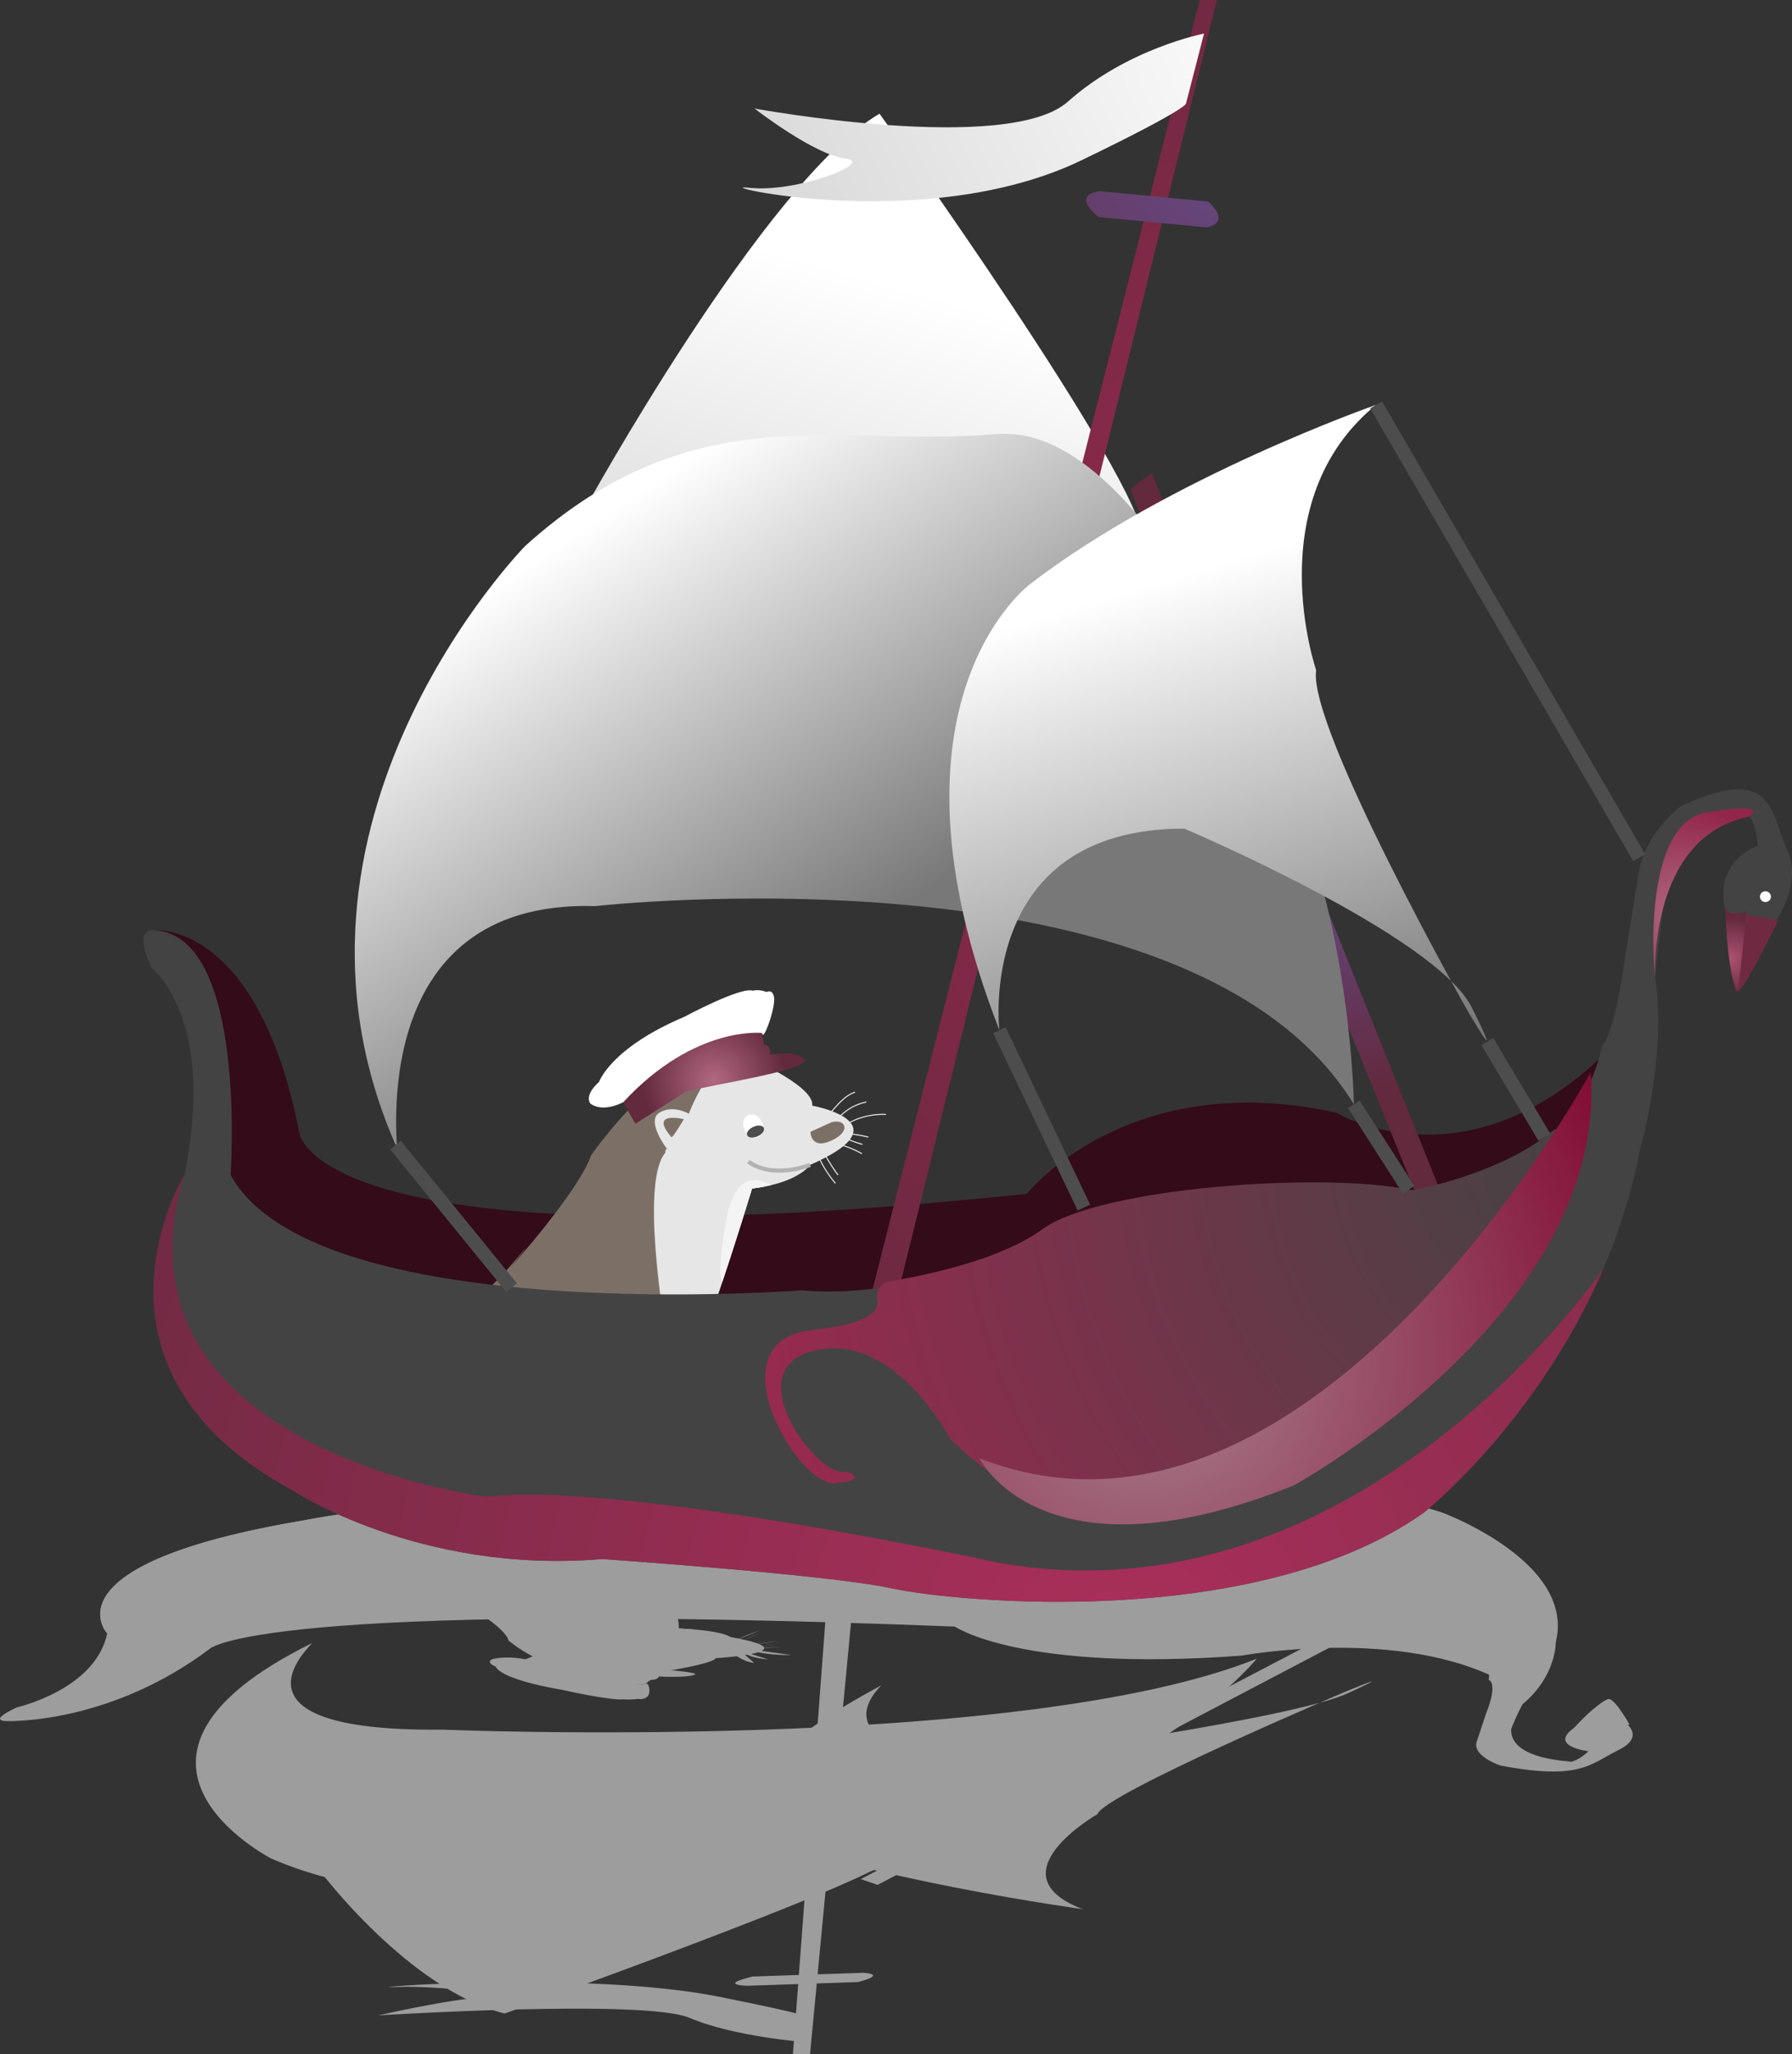 <?xml version="1.0" encoding="UTF-8"?> <svg xmlns="http://www.w3.org/2000/svg" width="130" height="149" viewBox="0 0 130 149" fill="none"><rect x="0" y="0" width="130" height="149" fill="#333333" stroke="none"/><g clip-path="url(#clip0_198_128)"><path d="M0.683 124.827C0.683 124.827 7.96 125.051 15.219 119.59C15.219 119.59 18.645 116.009 69.271 117.978C69.271 117.978 74.005 121.29 90.106 120.082C90.106 120.082 101.726 117.934 109.094 122.007L109.107 115.965C109.107 115.965 41.726 110.011 10.444 117.755C10.444 117.755 4.969 124.111 0.682 124.828L0.683 124.827Z" fill="#9D9D9D"></path><path d="M49.253 118.324C49.253 118.324 49.247 118.249 49.238 118.118C49.224 117.921 49.2 117.599 49.164 117.218C49.12 116.767 49.062 116.234 48.986 115.729C48.886 115.056 48.754 114.43 48.592 114.114C48.174 113.301 48.787 112.179 49.098 111.894H49.099C49.128 111.867 49.153 111.847 49.177 111.837C49.443 111.709 29.825 113.861 28.459 114.449C28.459 114.449 31.472 114.973 33.23 116.079C34.933 117.148 33.4 116.127 33.3 116.059C33.452 116.147 36.689 118.03 36.89 118.987C36.89 118.987 37.555 119.565 38.636 120.143C39.75 120.737 41.302 121.329 43.024 121.285C43.377 121.276 43.724 121.237 44.063 121.173C44.468 121.098 44.86 120.99 45.235 120.857C45.986 120.593 46.671 120.236 47.252 119.875C47.426 119.766 47.591 119.659 47.747 119.551C47.747 119.551 47.76 119.542 47.766 119.537C47.789 119.521 47.811 119.506 47.834 119.489C48.229 119.212 48.552 118.95 48.792 118.746C49.036 118.536 49.191 118.387 49.24 118.341C49.249 118.33 49.253 118.325 49.253 118.325V118.324Z" fill="#9D9D9D"></path><path d="M55.438 119.528C55.432 119.48 55.393 119.431 55.317 119.377C55.252 119.33 55.154 119.28 55.023 119.229C54.791 119.137 54.451 119.038 53.983 118.935C53.866 118.907 53.741 118.88 53.606 118.853C53.41 118.813 53.196 118.773 52.963 118.73C52.963 118.73 52.91 118.682 52.764 118.62C52.633 118.566 52.424 118.496 52.097 118.425C51.999 118.404 51.891 118.382 51.771 118.361C51.531 118.318 51.244 118.277 50.901 118.239C50.782 118.226 50.657 118.214 50.523 118.202C50.368 118.188 50.206 118.175 50.034 118.163C49.791 118.145 49.525 118.131 49.241 118.118C48.919 118.103 48.57 118.092 48.191 118.084C47.453 118.07 46.604 118.069 45.627 118.089C45.627 118.089 42.646 118.786 42.224 119.051C42.15 119.097 42.154 119.13 42.262 119.144C42.262 119.144 40.144 119.869 40.971 120.087C41.799 120.305 43.128 120.06 43.128 120.06C43.128 120.06 43.202 120.385 43.499 120.725C43.634 120.882 43.818 121.041 44.063 121.173C44.391 121.351 44.831 121.479 45.417 121.487C45.443 121.487 45.468 121.487 45.495 121.487C45.495 121.487 45.06 122.169 46.492 121.493C46.492 121.493 47.538 121.348 48.713 121.144C50.163 120.891 51.804 120.547 51.913 120.271C51.913 120.271 52.654 120.226 53.458 120.127C53.707 120.096 53.962 120.061 54.203 120.021C54.503 119.97 54.781 119.911 54.996 119.842C55.28 119.753 55.459 119.649 55.438 119.529V119.528Z" fill="#9D9D9D"></path><path d="M48.099 120.003C48.538 119.919 48.873 119.733 48.846 119.589C48.819 119.444 48.44 119.395 48 119.478C47.56 119.562 47.225 119.747 47.252 119.892C47.28 120.037 47.658 120.086 48.099 120.003Z" fill="#9D9D9D"></path><path d="M39.452 119.8L38.075 120.375C38.075 120.375 40.994 122.488 46.784 122.158L47.192 121.851C47.192 121.851 47.749 121.851 47.792 121.598C47.792 121.598 49.77 121.713 50.376 121.473C50.385 121.469 50.394 121.465 50.403 121.461C50.976 121.205 44.492 120.832 42.475 120.637L39.452 119.8Z" fill="#9D9D9D"></path><path d="M46.784 122.158C46.784 122.158 41.737 122.362 38.144 120.363C38.144 120.363 36.94 120.07 35.782 120.323C35.782 120.323 35.112 120.516 35.966 120.885C35.966 120.885 36.104 121.764 40.833 122.578C40.833 122.578 44.299 123.364 45.258 123.255C45.258 123.255 45.673 123.303 46.296 123.221C46.296 123.221 46.643 123.312 46.935 123.088C47.227 122.864 47.12 122.132 46.899 122.106L46.784 122.158Z" fill="#9D9D9D"></path><path d="M48.912 119.634C48.917 119.551 48.66 119.467 48.337 119.446C48.014 119.426 47.748 119.477 47.743 119.56C47.738 119.644 47.995 119.728 48.318 119.749C48.641 119.769 48.907 119.718 48.912 119.634Z" fill="#9D9D9D"></path><path d="M53.827 119.76C54.103 120.068 54.813 120.292 55.736 120.362Z" fill="#9D9D9D"></path><path d="M54.134 119.587C54.887 119.897 56.083 120.063 57.411 120.043Z" fill="#9D9D9D"></path><path d="M53.623 119.658C53.375 119.735 53.272 119.853 53.295 119.95C53.318 120.047 53.447 120.126 53.576 120.202C53.861 120.372 54.179 120.545 54.716 120.619" fill="#9D9D9D"></path><path d="M54.472 119.552C55.167 119.549 55.882 119.515 56.601 119.455Z" fill="#9D9D9D"></path><path d="M53.398 118.953C53.9 118.702 54.494 118.467 55.153 118.26Z" fill="#9D9D9D"></path><path d="M53.779 119.021C54.213 118.831 54.678 118.649 55.171 118.475Z" fill="#9D9D9D"></path><path d="M54.572 119.273C55.211 119.217 55.85 119.136 56.471 119.028Z" fill="#9D9D9D"></path><path d="M55.066 119.414C55.481 119.353 55.901 119.304 56.32 119.268Z" fill="#9D9D9D"></path><path d="M42.337 119.453C42.449 119.418 42.875 119.916 42.875 119.916C42.875 119.916 40.119 120.148 42.337 119.453Z" fill="#9D9D9D"></path><path d="M53.633 119.835L52.317 119.59C52.317 119.59 52.691 119.115 54.005 119.36C55.32 119.604 54.572 119.947 53.632 119.835H53.633Z" fill="#9D9D9D"></path><path d="M52.964 118.73C52.964 118.73 50.621 118.344 48.424 118.814Z" fill="#9D9D9D"></path><path d="M50.031 118.163C49.788 118.145 49.523 118.131 49.238 118.118C49.224 117.921 49.2 117.599 49.163 117.218C49.12 116.767 49.062 116.234 48.986 115.729C48.885 115.056 48.754 114.43 48.592 114.115C48.174 113.301 48.786 112.179 49.098 111.894C48.243 112.514 40.729 118.035 42.199 119.038C42.205 119.044 42.213 119.047 42.222 119.053C42.993 119.53 46.124 119.019 49.239 118.341C49.242 118.341 49.245 118.341 49.247 118.339C49.51 118.282 49.773 118.223 50.032 118.164L50.031 118.163Z" fill="#9D9D9D"></path><path d="M23.217 135.706C23.217 135.706 29.652 144.3 36.607 146.045C36.607 146.045 63.204 136.511 64.431 134.944C64.431 134.944 49.191 139.018 23.217 135.706Z" fill="#9D9D9D"></path><path d="M58.764 149H57.522L60.07 114.979L61.986 115.07L58.764 149Z" fill="#9D9D9D"></path><path d="M54.208 144.031C54.208 144.031 52.007 143.985 54.61 143.359L62.645 143.091C62.645 143.091 64.438 143.18 62.244 143.763L54.208 144.031Z" fill="#9D9D9D"></path><path d="M99.314 118.001L63.667 136.713L62.443 136.294L97.451 118.001H99.314Z" fill="#9D9D9D"></path><path d="M118.083 125.094C117.969 124.981 117.871 124.917 117.871 124.917L116.447 123.641L114.201 125.321C112.281 126.663 115.23 127.022 115.23 127.022C113.051 129.17 110.119 126.887 109.514 126.708C108.909 126.53 110.443 123.619 110.443 123.619C112.925 121.561 112.865 119.098 112.865 119.098C113.141 117.997 113.015 116.976 112.63 116.045C110.982 112.052 104.578 109.698 104.578 109.698C94.824 106.609 72.365 107.37 67.489 107.729C62.612 108.088 45.9 108.49 45.9 108.49C32.924 108.088 22.016 110.281 22.016 110.281C3.282 113.434 7.702 118.392 7.774 118.471C6.944 122.545 1.207 123.843 1.207 123.843C-1.16 124.962 0.684 124.829 0.684 124.829C7.532 124.65 11.128 118.473 11.128 118.473C15.305 116.665 24.71 115.881 33.743 115.563C44.624 115.18 54.964 115.474 54.964 115.474C56.685 115.417 58.354 115.438 59.934 115.51C59.966 115.512 59.998 115.513 60.03 115.515C60.681 115.545 61.317 115.584 61.934 115.629C68.099 116.086 72.477 117.221 72.477 117.221C85.321 118.742 97.255 117.937 97.255 117.937C104.484 118.018 106.894 119.427 107.673 120.526C107.936 120.899 108.012 121.236 108.024 121.474C108.036 121.695 107.992 121.83 107.992 121.83C108.705 122.189 107.803 124.291 107.803 124.291L107.166 126.216C106.661 127.335 108.833 128.052 108.833 128.052C114.665 129.171 115.398 127.918 117.412 126.934C118.92 126.196 118.426 125.432 118.083 125.097V125.094Z" fill="#9D9D9D"></path><path d="M106.085 119.598C106.714 119.839 108.131 119.556 108.153 119.187C108.201 118.405 108.054 117.577 107.387 117.087C106.094 116.137 101.357 114.351 100.715 114.112C100.667 114.094 100.628 114.074 100.596 114.052C99.793 113.505 88.561 106.186 68.817 111.579C68.717 111.607 68.624 111.639 68.544 111.674C67.674 112.049 62.072 114.358 57.059 113.906C51.811 113.432 59.595 110.718 61.549 110.756C61.747 110.76 61.957 110.752 62.163 110.72C62.625 110.647 63.09 110.522 61.25 110.459C58.587 110.37 49.397 114.175 56.515 114.443C60.519 114.595 60.965 114.948 60.59 115.229C60.291 115.452 60.498 115.669 61.093 115.707C63.663 115.865 68.699 116.264 71.129 117.061C74.434 118.146 90.303 118.553 96.92 118.087C97.075 118.076 97.224 118.075 97.362 118.085C98.449 118.167 103.448 118.59 106.083 119.599L106.085 119.598Z" fill="#9D9D9D"></path><path d="M22.614 119.187C22.984 119.005 15.082 125.633 32.115 125.454C32.115 125.454 73.973 127.199 91.173 120.306C91.173 120.306 87.684 124.603 80.231 128.408C80.231 128.408 62.721 138.078 51.575 137.719C40.427 137.36 28.871 138.794 19.695 134.81C19.695 134.81 5.589 127.603 22.614 119.187Z" fill="#9D9D9D"></path><path d="M63.955 122.231C63.955 122.231 58.114 127.468 73.269 127.468C73.269 127.468 93.702 124.693 97.783 122.813C101.865 120.933 97.446 122.767 97.446 122.767C97.446 122.767 80.144 130.108 79.609 131.586C79.609 131.586 71.949 135.972 78.557 138.479C78.557 138.479 65 136.599 57.113 133.823C57.113 133.823 47.944 130.779 63.958 122.23L63.955 122.231Z" fill="#9D9D9D"></path><path d="M58.515 148.127C58.515 148.127 53.285 147.747 50.025 146.359C46.765 144.971 27.435 146.18 27.435 146.18C27.435 146.18 32.728 144.972 35.035 144.881C37.342 144.792 32.259 143.987 28.675 144.12C25.092 144.255 42.386 142.869 52.212 144.836C59.03 146.201 58.632 146.313 58.632 146.313L58.516 148.126L58.515 148.127Z" fill="#9D9D9D"></path><path d="M114.201 125.32L118.218 125.086C118.218 125.086 117.235 123.35 116.764 123.238C116.293 123.127 114.202 125.32 114.202 125.32H114.201Z" fill="#9D9D9D"></path><path d="M112.628 116.045C110.981 112.052 104.576 109.698 104.576 109.698C94.822 106.609 72.363 107.37 67.487 107.729C62.611 108.088 45.898 108.49 45.898 108.49C32.923 108.088 22.015 110.281 22.015 110.281C3.28 113.434 7.7 118.392 7.772 118.471C7.308 111.344 36.208 110.107 36.208 110.107C45.792 110.524 74.749 108.39 74.749 108.39C101.432 106.781 111.9 115.413 112.628 116.045Z" fill="#9D9D9D"></path><path d="M107.704 121.141C107.704 121.141 98.008 107.726 71.215 111.108C71.215 111.108 78.393 107.765 94.599 110.409C94.599 110.409 113.896 114.898 107.704 121.141Z" fill="#9D9D9D"></path><path d="M110.442 123.619C110.442 123.619 107.093 127.226 113.915 127.77C113.915 127.77 115.567 128.174 110.895 127.896C106.221 127.617 110.381 123.611 110.443 123.62L110.442 123.619Z" fill="#9D9D9D"></path><path d="M116.764 123.239L115.724 125.344C115.724 125.344 114.563 125.019 114.034 125.529C114.034 125.529 115.585 123.637 116.764 123.239Z" fill="#9D9D9D"></path><path d="M50.522 118.202C50.368 118.188 50.206 118.175 50.033 118.163C49.79 118.145 49.525 118.131 49.24 118.118C49.226 117.921 49.202 117.599 49.166 117.218C49.122 116.767 49.064 116.234 48.988 115.729L48.969 115.699C48.969 115.699 48.427 115.79 47.999 117.32C47.897 117.688 47.989 117.929 48.19 118.084C48.434 118.274 48.839 118.334 49.242 118.338H49.248C49.859 118.342 50.469 118.214 50.523 118.202H50.522Z" fill="#9D9D9D"></path><path d="M11.263 67.473C11.263 67.473 18.715 66.847 21.696 82.092C21.696 82.092 22.318 92.087 74.488 86.59C74.488 86.59 81.817 77.344 96.97 80.717C96.97 80.717 106.907 86.714 117.465 75.344L112.745 92.211C112.745 92.211 40.701 108.829 15.486 87.214C15.486 87.214 14.989 69.471 11.263 67.472V67.473Z" fill="#330B19"></path><path d="M54.737 85.627C54.737 85.627 54.673 85.837 54.561 86.204C54.392 86.753 54.116 87.651 53.781 88.716C53.385 89.973 52.908 91.462 52.437 92.873C51.809 94.753 51.189 96.497 50.778 97.38C49.723 99.648 49.456 102.782 49.545 103.578V103.583C49.553 103.654 49.565 103.707 49.579 103.737C49.745 104.096 31.812 98.087 30.906 96.448C30.906 96.448 34.33 94.985 36.955 91.898C39.495 88.914 37.162 91.763 37.008 91.952C37.229 91.708 41.941 86.451 42.891 83.782C42.891 83.782 44.011 82.165 45.544 80.553C47.123 78.895 49.138 77.243 50.826 77.365C51.172 77.389 51.489 77.499 51.777 77.675C52.123 77.885 52.43 78.189 52.701 78.558C53.244 79.296 53.65 80.292 53.948 81.303C54.037 81.606 54.117 81.908 54.189 82.207C54.192 82.221 54.196 82.233 54.198 82.246C54.198 82.246 54.197 82.247 54.198 82.247C54.208 82.291 54.219 82.335 54.229 82.379C54.407 83.153 54.526 83.882 54.605 84.453C54.686 85.037 54.723 85.455 54.735 85.585V85.589C54.735 85.615 54.737 85.627 54.737 85.627Z" fill="#7C7066"></path><path d="M61.866 82.266C61.822 82.399 61.745 82.538 61.628 82.685C61.525 82.818 61.388 82.957 61.216 83.102C60.912 83.357 60.496 83.631 59.946 83.924C59.808 83.999 59.661 84.074 59.505 84.15C59.279 84.262 59.033 84.376 58.767 84.492C58.758 84.508 58.676 84.627 58.481 84.8C58.307 84.953 58.043 85.147 57.661 85.345C57.546 85.405 57.422 85.465 57.285 85.523C57.011 85.642 56.692 85.757 56.32 85.862C56.19 85.898 56.055 85.934 55.912 85.968C55.747 86.007 55.575 86.043 55.392 86.077C55.134 86.126 54.858 86.169 54.563 86.204C54.229 86.244 53.872 86.276 53.487 86.297C52.738 86.338 51.888 86.34 50.927 86.283C50.927 86.283 48.491 84.337 48.278 83.596C48.24 83.469 48.27 83.377 48.388 83.337C48.388 83.337 46.837 81.312 47.836 80.705C48.834 80.098 49.972 80.783 49.972 80.783C49.972 80.783 50.3 79.875 50.864 78.926C51.121 78.49 51.43 78.044 51.779 77.675C52.246 77.18 52.787 76.821 53.379 76.801C53.404 76.801 53.43 76.8 53.457 76.801C53.457 76.801 53.556 74.897 54.459 76.785C54.459 76.785 55.392 77.189 56.406 77.76C57.657 78.465 59.029 79.426 58.922 80.196C58.922 80.196 59.628 80.323 60.355 80.596C60.58 80.682 60.808 80.781 61.017 80.894C61.276 81.037 61.508 81.202 61.67 81.391C61.885 81.64 61.982 81.931 61.867 82.266H61.866Z" fill="#E6E6E6"></path><path d="M54.988 82.476C55.339 82.322 55.468 81.839 55.277 81.397C55.085 80.955 54.645 80.722 54.294 80.876C53.943 81.03 53.813 81.513 54.005 81.955C54.197 82.397 54.636 82.63 54.988 82.476Z" fill="white"></path><path d="M46.095 81.506L45.168 79.901C45.168 79.901 49.742 74.002 55.272 74.925L55.439 75.782C55.439 75.782 55.997 75.782 55.842 76.488C55.842 76.488 57.912 76.166 58.329 76.839C58.335 76.849 58.342 76.86 58.347 76.87C58.719 77.585 51.942 78.627 49.773 79.168L46.095 81.506Z" fill="url(#paint0_radial_198_128)"></path><path d="M55.272 74.925C55.272 74.925 50.386 74.356 45.226 79.932C45.226 79.932 43.793 80.75 42.833 80.045C42.833 80.045 42.315 79.505 43.457 78.475C43.457 78.475 44.282 76.023 49.651 73.747C49.651 73.747 53.732 71.554 54.606 71.857C54.606 71.857 55.059 71.723 55.618 71.954C55.618 71.954 56.035 71.699 56.152 72.324C56.269 72.95 55.587 74.996 55.346 75.068L55.272 74.925Z" fill="white"></path><path d="M54.956 82.418C55.291 82.271 55.495 81.998 55.412 81.808C55.33 81.618 54.992 81.583 54.658 81.73C54.324 81.876 54.12 82.149 54.202 82.339C54.284 82.529 54.622 82.565 54.956 82.418Z" fill="#4D4D4D"></path><path d="M60.47 81.638C60.989 80.785 61.854 80.177 62.827 79.976C62.876 79.966 62.855 79.891 62.806 79.901C61.814 80.105 60.932 80.731 60.403 81.6C60.377 81.642 60.444 81.681 60.47 81.638Z" fill="#E6E6E6"></path><path d="M60.635 82.129C61.633 81.273 62.931 80.82 64.242 80.868C64.292 80.87 64.292 80.792 64.242 80.79C62.911 80.743 61.594 81.206 60.581 82.075C60.544 82.107 60.598 82.162 60.635 82.129Z" fill="#E6E6E6"></path><path d="M60.182 81.875C59.741 81.338 60.308 80.693 60.66 80.301C61.043 79.875 61.464 79.458 62.011 79.259C62.057 79.242 62.036 79.167 61.99 79.184C61.373 79.408 60.915 79.893 60.49 80.375C60.131 80.783 59.702 81.41 60.128 81.928C60.16 81.967 60.214 81.912 60.182 81.874V81.875Z" fill="#E6E6E6"></path><path d="M60.919 82.238C61.607 82.252 62.292 82.341 62.961 82.506C63.009 82.518 63.029 82.442 62.982 82.431C62.306 82.264 61.615 82.173 60.919 82.159C60.868 82.159 60.868 82.235 60.919 82.237V82.238Z" fill="#E6E6E6"></path><path d="M59.342 83.89C59.651 84.594 60.062 85.248 60.56 85.834C60.592 85.871 60.646 85.817 60.614 85.779C60.12 85.2 59.714 84.55 59.409 83.851C59.389 83.806 59.323 83.845 59.342 83.89Z" fill="#E6E6E6"></path><path d="M59.778 83.7C60.063 84.231 60.386 84.74 60.742 85.224C60.772 85.264 60.839 85.224 60.809 85.185C60.453 84.701 60.13 84.191 59.845 83.661C59.822 83.617 59.755 83.656 59.778 83.7Z" fill="#E6E6E6"></path><path d="M60.789 83.017C61.381 83.173 61.951 83.401 62.487 83.697C62.531 83.722 62.569 83.654 62.525 83.63C61.983 83.331 61.407 83.099 60.808 82.942C60.761 82.93 60.74 83.005 60.788 83.017H60.789Z" fill="#E6E6E6"></path><path d="M61.384 82.619C61.754 82.791 62.139 82.929 62.532 83.032C62.58 83.045 62.601 82.969 62.553 82.957C62.164 82.856 61.787 82.721 61.423 82.551C61.378 82.531 61.339 82.598 61.384 82.619Z" fill="#E6E6E6"></path><path d="M48.706 82.475C48.79 82.573 49.607 81.18 49.607 81.18C49.607 81.18 47.033 80.533 48.706 82.475Z" fill="#7C7066"></path><path d="M60.3 81.409L58.793 82.093C58.793 82.093 58.793 83.42 60.3 82.736C61.807 82.053 61.329 81.095 60.3 81.409Z" fill="#7C7066"></path><path d="M58.766 84.492C58.766 84.492 56.122 85.568 54.292 84.257" stroke="#B3B3B3" stroke-width="0.3" stroke-miterlimit="10"></path><path d="M55.39 86.077C55.133 86.126 54.856 86.169 54.561 86.204C54.392 86.753 54.116 87.651 53.781 88.716C53.385 89.973 52.908 91.462 52.437 92.873C51.809 94.753 51.189 96.497 50.778 97.38C49.723 99.648 49.456 102.782 49.545 103.578C49.177 101.845 45.985 86.438 48.243 83.635C48.253 83.622 48.264 83.609 48.276 83.596C49.42 82.264 52.152 83.691 54.735 85.585C54.737 85.586 54.739 85.587 54.741 85.589C54.959 85.749 55.176 85.912 55.39 86.077Z" fill="#E6E6E6"></path><path d="M42.315 37.11C42.315 37.11 55.483 13.12 63.804 8.246C63.804 8.246 82.933 34.861 82.933 39.233C82.933 39.233 70.885 27.863 42.315 37.108V37.11Z" fill="url(#paint1_linear_198_128)"></path><path d="M88.275 0H87.033L62.935 94.961L64.923 94.712L88.275 0Z" fill="url(#paint2_radial_198_128)"></path><path d="M79.828 13.869C79.828 13.869 77.592 13.995 79.703 15.744L87.528 16.494C87.528 16.494 89.392 16.244 87.653 14.619L79.828 13.869Z" fill="url(#paint3_radial_198_128)"></path><path d="M104.547 86.528L83.555 34.299L82.002 35.469L102.684 86.528H104.547Z" fill="url(#paint4_radial_198_128)"></path><path d="M128.871 66.728C128.668 67.043 128.52 67.223 128.52 67.223L126.097 70.783L125.165 66.098C124.297 62.349 127.526 61.35 127.526 61.35C127.029 55.353 122.309 61.724 121.564 62.224C120.819 62.724 120.073 70.846 120.073 70.846C120.942 76.593 118.955 83.465 118.955 83.465C118.368 86.538 117.443 89.388 116.328 91.987C111.553 103.134 103.305 109.705 103.305 109.705C91.131 118.326 69.269 116.202 64.674 115.202C60.078 114.202 43.681 113.079 43.681 113.079C30.39 114.202 21.199 108.081 21.199 108.081C4.933 99.281 13.238 85.437 13.372 85.217C13.372 85.217 13.372 85.216 13.373 85.215C15.734 73.844 11.014 70.221 11.014 70.221C9.523 67.097 11.262 67.473 11.262 67.473C17.969 67.972 16.727 85.215 16.727 85.215C19.488 90.259 28.279 92.45 37.063 93.336C47.644 94.407 58.214 93.586 58.214 93.586C59.891 93.744 61.576 93.687 63.212 93.487C63.245 93.483 63.279 93.479 63.312 93.474C63.987 93.389 64.654 93.281 65.306 93.154C71.829 91.877 77.095 88.713 77.095 88.713C91.131 84.465 102.435 86.714 102.435 86.714C109.726 86.487 113.241 82.554 114.881 79.484C115.436 78.444 115.776 77.503 115.975 76.839C116.159 76.222 116.222 75.843 116.222 75.843C117.216 74.844 117.961 68.972 117.961 68.972L118.831 63.599C119.203 60.475 121.936 58.475 121.936 58.475C128.644 55.353 128.396 58.851 129.638 61.6C130.569 63.66 129.476 65.791 128.871 66.728Z" fill="#434343"></path><path d="M112.567 82.071C113.385 81.398 114.581 82.188 114.315 83.216C113.75 85.397 112.953 87.713 111.904 89.078C109.865 91.731 103.731 96.716 102.9 97.385C102.84 97.434 102.785 97.489 102.736 97.55C101.504 99.079 84.54 119.508 69.019 104.452C68.941 104.376 68.874 104.286 68.82 104.189C68.243 103.142 64.45 96.695 59.084 97.959C53.464 99.282 59.123 106.855 61.106 106.753C61.307 106.742 61.51 106.764 61.692 106.854C62.099 107.054 62.464 107.407 60.576 107.579C57.843 107.829 51.633 97.208 58.961 96.458C63.083 96.036 63.806 95.049 63.651 94.266C63.527 93.643 63.906 93.036 64.529 92.934C67.224 92.491 72.572 91.379 75.626 89.152C79.781 86.124 95.969 84.989 102.221 86.291C102.366 86.32 102.516 86.324 102.661 86.294C103.813 86.065 109.143 84.886 112.569 82.068L112.567 82.071Z" fill="url(#paint5_radial_198_128)"></path><path d="M28.776 83.216C29.002 83.726 26.292 65.223 43.185 65.722C43.185 65.722 86.412 60.849 98.213 80.091C98.213 80.091 98.088 68.097 93.616 57.476C93.616 57.476 83.68 30.487 72.251 31.487C60.824 32.486 50.389 28.488 38.092 39.609C38.092 39.609 18.342 59.725 28.776 83.216Z" fill="url(#paint6_linear_198_128)"></path><path d="M72.5 74.72C72.5 74.72 70.761 60.101 85.916 60.101C85.916 60.101 104.175 67.847 106.784 73.095C109.393 78.342 106.411 73.22 106.411 73.22C106.411 73.22 94.859 52.728 95.48 48.606C95.48 48.606 91.257 36.362 99.828 29.363C99.828 29.363 84.798 34.611 74.737 42.358C74.737 42.358 63.185 50.854 72.501 74.72H72.5Z" fill="url(#paint7_linear_198_128)"></path><path d="M87.344 2.437C87.344 2.437 81.817 3.498 77.469 7.372C73.121 11.246 54.738 7.872 54.738 7.872C54.738 7.872 59.086 11.246 61.322 11.496C63.557 11.746 57.844 13.995 54.366 13.621C50.888 13.245 67.097 17.114 78.464 11.622C86.351 7.811 86.041 7.498 86.041 7.498L87.345 2.438L87.344 2.437Z" fill="url(#paint8_linear_198_128)"></path><path d="M125.166 66.098L128.999 66.75C128.999 66.75 126.657 71.595 126.097 71.907C125.537 72.219 125.165 66.098 125.165 66.098H125.166Z" fill="#6F2A42"></path><path d="M128.085 64.648H128.061C128.009 64.645 127.958 64.657 127.912 64.681C127.864 64.697 127.823 64.724 127.787 64.761C127.75 64.796 127.723 64.838 127.707 64.887C127.683 64.934 127.673 64.983 127.674 65.037L127.688 65.141C127.706 65.207 127.74 65.264 127.787 65.312L127.866 65.373C127.926 65.408 127.991 65.426 128.06 65.426H128.083C128.136 65.428 128.186 65.417 128.233 65.392C128.28 65.376 128.321 65.349 128.357 65.312C128.395 65.277 128.422 65.235 128.437 65.186C128.462 65.14 128.472 65.09 128.471 65.036L128.457 64.932C128.438 64.866 128.405 64.809 128.357 64.761L128.279 64.701C128.218 64.666 128.154 64.648 128.085 64.648Z" fill="white"></path><path d="M28.691 83.058L37.112 93.395" stroke="#4D4D4D" stroke-miterlimit="10"></path><path d="M98.212 80.093L102.187 86.294" stroke="#4D4D4D" stroke-miterlimit="10"></path><path d="M107.897 75.544L112.038 82.487" stroke="#4D4D4D" stroke-miterlimit="10"></path><path d="M99.827 29.363L118.919 62.212" stroke="#4D4D4D" stroke-miterlimit="10"></path><path d="M72.5 74.719L78.632 87.589" stroke="#4D4D4D" stroke-miterlimit="10"></path><path d="M116.328 91.987C111.553 103.134 103.305 109.705 103.305 109.705C91.132 118.326 69.27 116.202 64.675 115.202C60.078 114.203 43.682 113.079 43.682 113.079C30.391 114.203 21.199 108.081 21.199 108.081C4.934 99.281 13.238 85.437 13.372 85.217C7.325 105.111 35.256 108.564 35.256 108.564C45.167 107.399 72.454 113.355 72.454 113.355C97.876 117.846 115.104 93.752 116.328 91.987Z" fill="url(#paint9_radial_198_128)"></path><path d="M115.395 77.765C115.395 77.765 95.191 115.21 71.048 105.77C71.048 105.77 75.608 115.104 93.885 107.724C93.885 107.724 116.697 95.196 115.395 77.766V77.765Z" fill="url(#paint10_radial_198_128)"></path><path d="M120.073 70.846C120.073 70.846 119.549 60.775 126.796 59.26C126.796 59.26 128.765 58.134 123.874 58.911C118.983 59.688 120.005 70.869 120.073 70.846Z" fill="url(#paint11_radial_198_128)"></path><path d="M126.097 71.907L126.706 66.032C126.706 66.032 125.29 66.938 125.161 65.514C125.161 65.514 125.231 70.793 126.097 71.907Z" fill="url(#paint12_radial_198_128)"></path><path d="M55.91 85.968C55.746 86.007 55.573 86.043 55.39 86.077C55.133 86.126 54.856 86.169 54.561 86.204C54.393 86.753 54.116 87.651 53.781 88.716C53.385 89.973 52.909 91.462 52.438 92.873L52.395 92.957C52.395 92.957 51.924 92.703 52.696 88.431C52.882 87.405 53.164 86.731 53.485 86.297C53.878 85.767 54.33 85.598 54.735 85.589H54.742C55.356 85.579 55.865 85.936 55.91 85.968Z" fill="#F4F4F4"></path></g><defs><radialGradient id="paint0_radial_198_128" cx="0" cy="0" r="1" gradientUnits="userSpaceOnUse" gradientTransform="translate(51.773 78.352) rotate(7.262) scale(5.248 5.278)"><stop stop-color="#B16881"></stop><stop offset="1" stop-color="#63293D"></stop></radialGradient><linearGradient id="paint1_linear_198_128" x1="67.374" y1="21.3" x2="41.858" y2="110.872" gradientUnits="userSpaceOnUse"><stop stop-color="white"></stop><stop offset="1" stop-color="#7D7D7D"></stop></linearGradient><radialGradient id="paint2_radial_198_128" cx="0" cy="0" r="1" gradientUnits="userSpaceOnUse" gradientTransform="translate(106.007 51.948) scale(71.554 71.977)"><stop stop-color="#A22953"></stop><stop offset="1" stop-color="#63293D"></stop></radialGradient><radialGradient id="paint3_radial_198_128" cx="0" cy="0" r="1" gradientUnits="userSpaceOnUse" gradientTransform="translate(92.65 7.38) scale(34.961 35.168)"><stop stop-color="#664F90"></stop><stop offset="1" stop-color="#63293D"></stop></radialGradient><radialGradient id="paint4_radial_198_128" cx="0" cy="0" r="1" gradientUnits="userSpaceOnUse" gradientTransform="translate(93.275 60.413) scale(20.012 20.131)"><stop stop-color="#664F90"></stop><stop offset="1" stop-color="#63293D"></stop></radialGradient><radialGradient id="paint5_radial_198_128" cx="0" cy="0" r="1" gradientUnits="userSpaceOnUse" gradientTransform="translate(115.124 83.636) scale(71.079 71.499)"><stop stop-color="#434343"></stop><stop offset="1" stop-color="#A42651"></stop></radialGradient><linearGradient id="paint6_linear_198_128" x1="41.731" y1="38.648" x2="61.413" y2="68.492" gradientUnits="userSpaceOnUse"><stop stop-color="white"></stop><stop offset="1" stop-color="#787878"></stop></linearGradient><linearGradient id="paint7_linear_198_128" x1="83.186" y1="42.435" x2="96.481" y2="86.582" gradientUnits="userSpaceOnUse"><stop stop-color="white"></stop><stop offset="1" stop-color="#5A5A5A"></stop></linearGradient><linearGradient id="paint8_linear_198_128" x1="92.272" y1="-2.352" x2="52.174" y2="16.324" gradientUnits="userSpaceOnUse"><stop stop-color="white"></stop><stop offset="1" stop-color="#D5D5D5"></stop></linearGradient><radialGradient id="paint9_radial_198_128" cx="0" cy="0" r="1" gradientUnits="userSpaceOnUse" gradientTransform="translate(81.169 120.05) scale(98.301 98.882)"><stop stop-color="#AA2F5A"></stop><stop offset="1" stop-color="#63293D"></stop></radialGradient><radialGradient id="paint10_radial_198_128" cx="0" cy="0" r="1" gradientUnits="userSpaceOnUse" gradientTransform="translate(83.009 98.232) scale(38.835 39.065)"><stop stop-color="#A98390"></stop><stop offset="1" stop-color="#820A33"></stop></radialGradient><radialGradient id="paint11_radial_198_128" cx="0" cy="0" r="1" gradientUnits="userSpaceOnUse" gradientTransform="translate(121.892 66.256) scale(7.828 7.875)"><stop stop-color="#AF6880"></stop><stop offset="1" stop-color="#92254A"></stop></radialGradient><radialGradient id="paint12_radial_198_128" cx="0" cy="0" r="1" gradientUnits="userSpaceOnUse" gradientTransform="translate(125.577 69.504) scale(2.959 2.977)"><stop stop-color="#AB5170"></stop><stop offset="1" stop-color="#63293D"></stop></radialGradient><clipPath id="clip0_198_128"><rect width="130" height="149" fill="white"></rect></clipPath></defs></svg> 